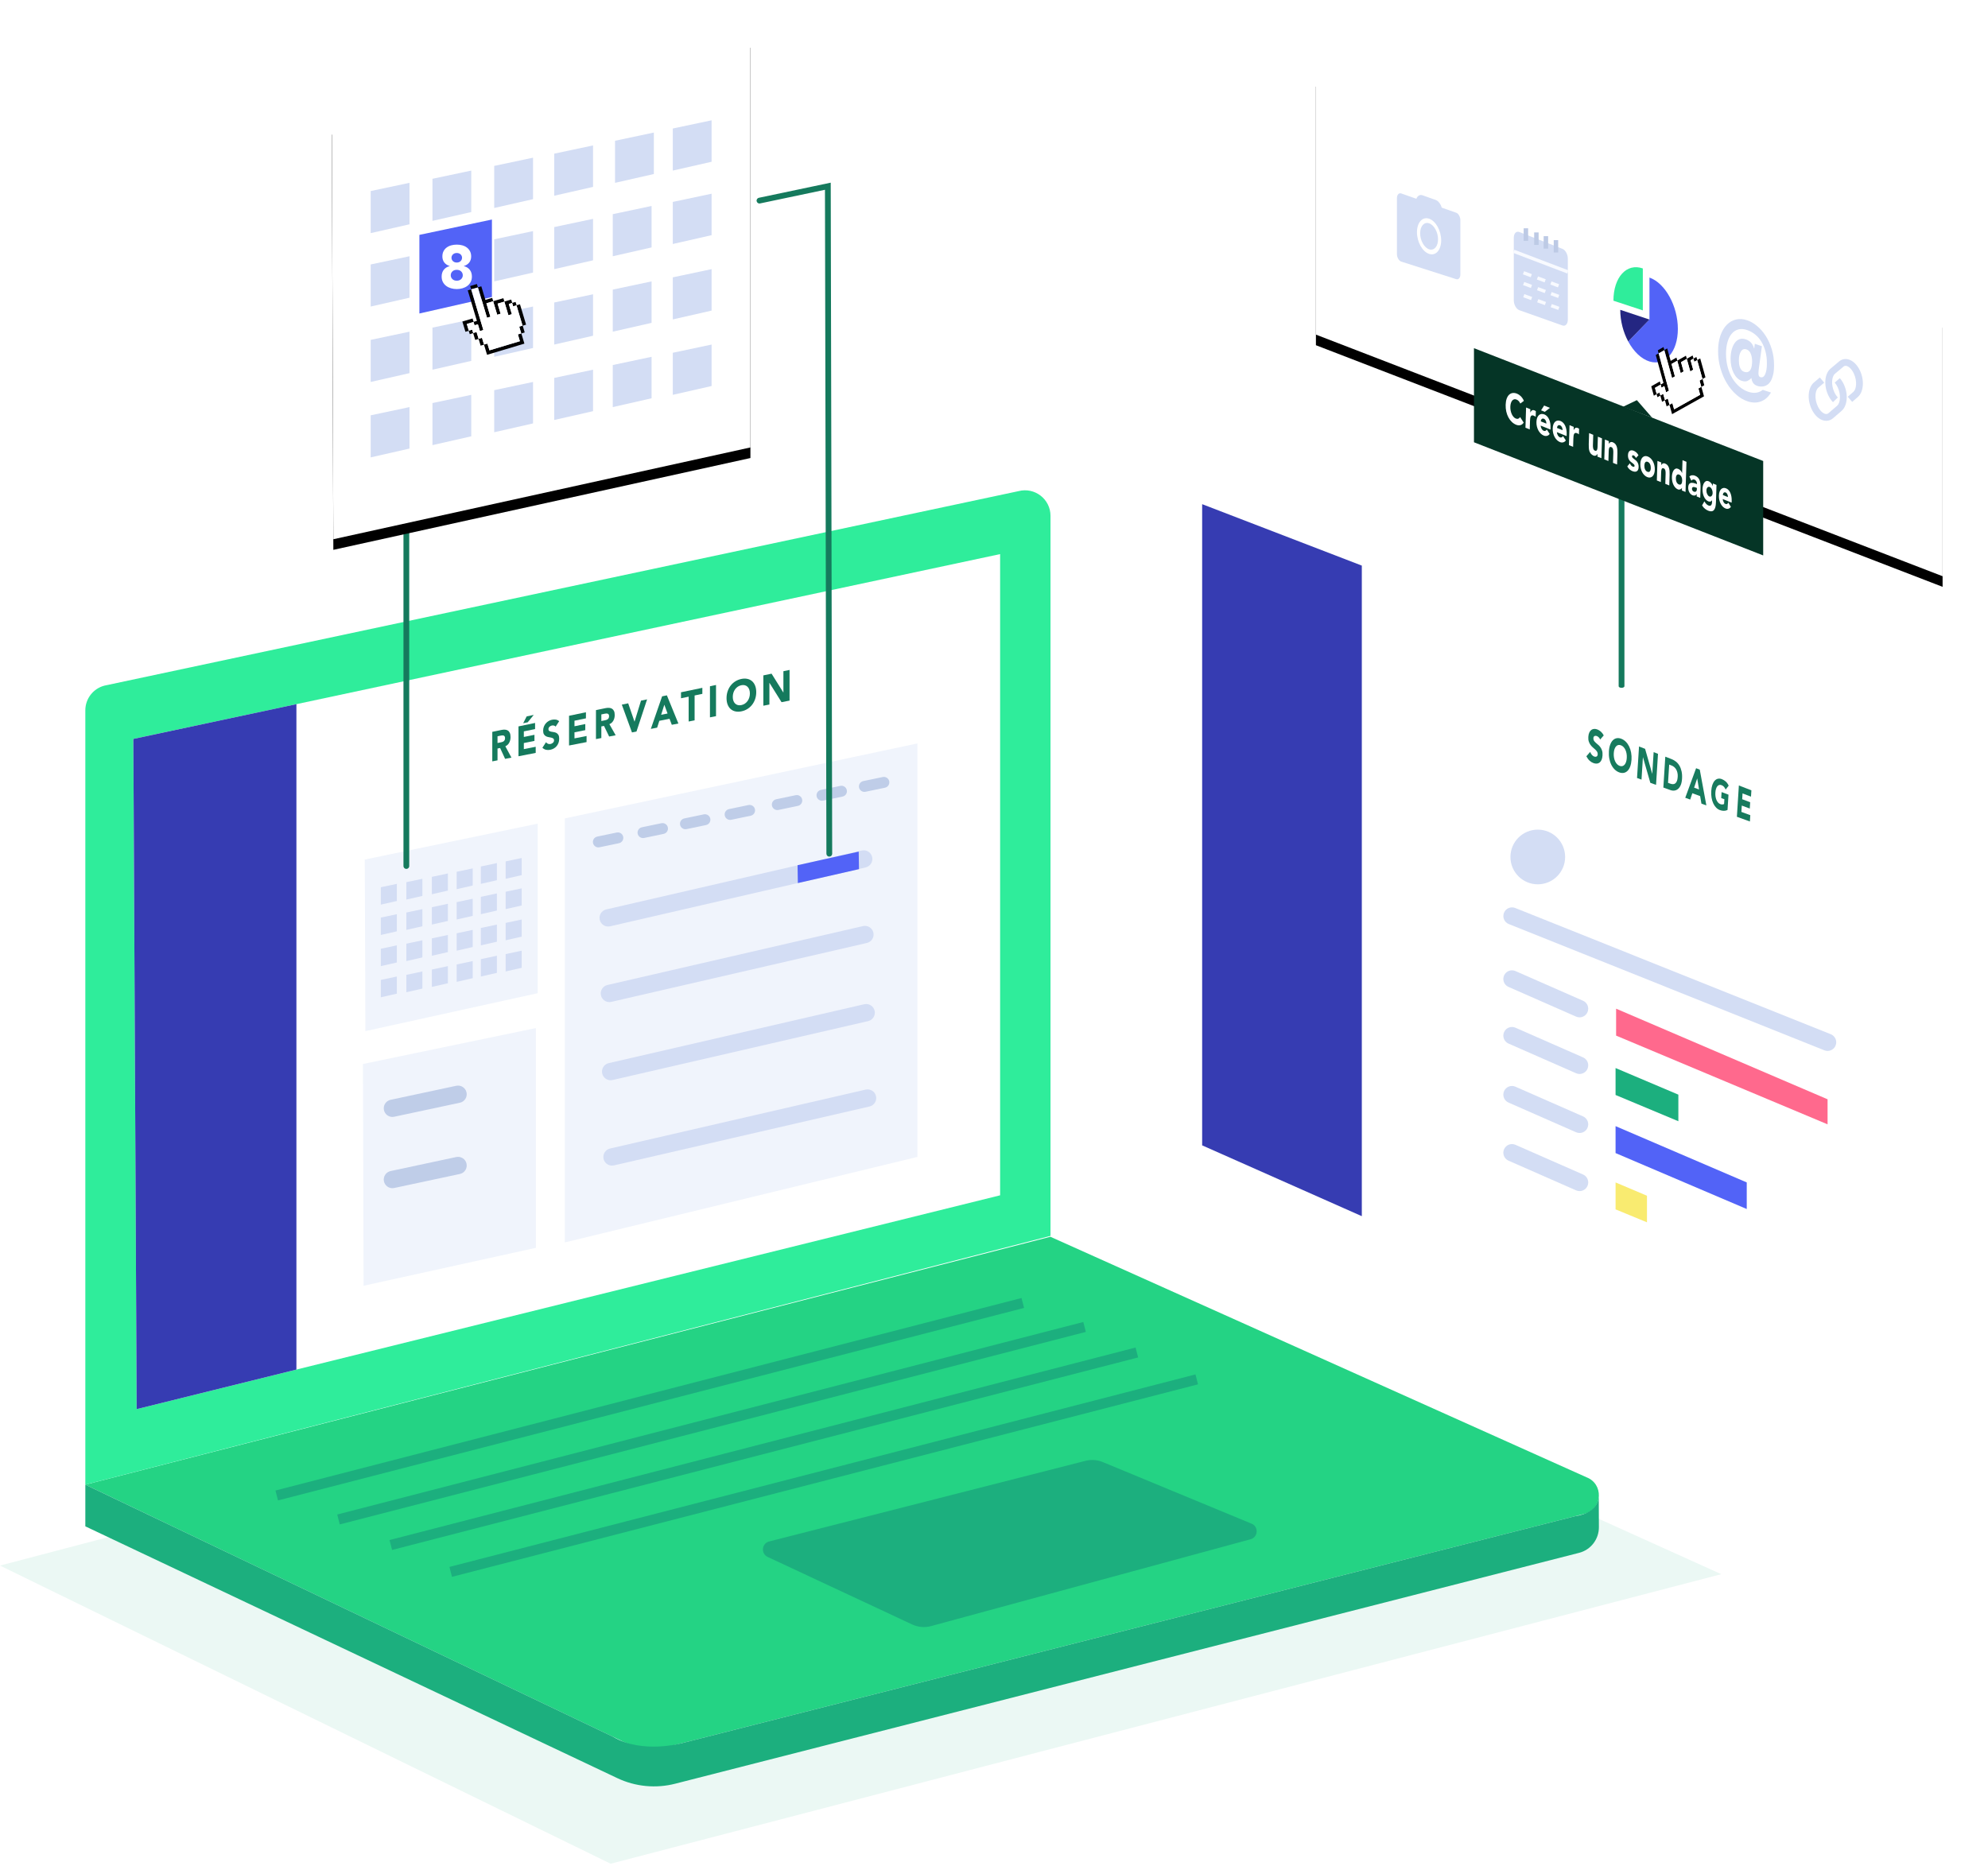 <?xml version="1.0" encoding="UTF-8"?>
<svg width="375px" height="352px" viewBox="0 0 375 352" version="1.1" xmlns="http://www.w3.org/2000/svg" xmlns:xlink="http://www.w3.org/1999/xlink">
    <!-- Generator: Sketch 50 (54983) - http://www.bohemiancoding.com/sketch -->
    <title>Illu-1 Copy 6</title>
    <desc>Created with Sketch.</desc>
    <defs>
        <polygon id="path-1" points="62.6 16.787 141.552 0.379 141.552 77.795 62.88 95.115"></polygon>
        <filter x="-18.4%" y="-13.2%" width="136.7%" height="130.6%" filterUnits="objectBoundingBox" id="filter-2">
            <feOffset dx="0" dy="2" in="SourceAlpha" result="shadowOffsetOuter1"></feOffset>
            <feGaussianBlur stdDeviation="4.5" in="shadowOffsetOuter1" result="shadowBlurOuter1"></feGaussianBlur>
            <feColorMatrix values="0 0 0 0 0   0 0 0 0 0   0 0 0 0 0  0 0 0 0.062 0" type="matrix" in="shadowBlurOuter1"></feColorMatrix>
        </filter>
        <polygon id="path-3" points="248.225 56.51 366.436 102.094 366.436 53.214 248.225 7.721"></polygon>
        <filter x="-12.3%" y="-13.2%" width="124.5%" height="130.7%" filterUnits="objectBoundingBox" id="filter-4">
            <feOffset dx="0" dy="2" in="SourceAlpha" result="shadowOffsetOuter1"></feOffset>
            <feGaussianBlur stdDeviation="4.5" in="shadowOffsetOuter1" result="shadowBlurOuter1"></feGaussianBlur>
            <feColorMatrix values="0 0 0 0 0   0 0 0 0 0   0 0 0 0 0  0 0 0 0.072 0" type="matrix" in="shadowBlurOuter1"></feColorMatrix>
        </filter>
        <polygon id="path-5" points="0 345 366.437 345 366.437 0.379 0 0.379"></polygon>
    </defs>
    <g id="Illu-1-Copy-6" stroke="none" stroke-width="1" fill="none" fill-rule="evenodd">
        <g id="Page-1" transform="translate(0, 6)">
            <polygon id="Fill-1" fill="#EBF8F4" points="0 289.37 115.189 345.621 324.691 290.993 202.971 236"></polygon>
            <g id="Group-280" transform="translate(0, 0.621)">
                <path d="M16.096,273.486 L117.726,322.046 C120.789,323.36 124.22,323.545 127.405,322.566 L299.035,278.948 C302.326,277.937 302.49,273.34 299.28,272.096 L198.136,226.714 L16.096,273.486 Z" id="Fill-2" fill="#24D384"></path>
                <path d="M198.158,226.549 L198.158,90.701 C198.158,87.547 195.179,85.246 192.128,86.04 L19.699,122.734 C17.576,123.285 16.096,125.201 16.096,127.394 L16.096,273.486 L198.158,226.549 Z" id="Fill-4" fill="#2FED9B"></path>
                <polygon id="Fill-6" fill="#FFFFFF" points="188.654 218.892 25.78 259.233 25.155 132.79 188.654 97.919"></polygon>
                <polygon id="Fill-8" fill="#1CAF7E" points="52.442 276.458 51.959 274.588 192.689 238.269 193.171 240.14"></polygon>
                <polygon id="Fill-10" fill="#1CAF7E" points="64.094 280.983 63.612 279.113 204.343 242.795 204.825 244.665"></polygon>
                <polygon id="Fill-12" fill="#1CAF7E" points="73.959 285.801 73.476 283.93 214.206 247.612 214.689 249.482"></polygon>
                <polygon id="Fill-14" fill="#1CAF7E" points="85.258 290.874 84.776 289.003 225.505 252.685 225.988 254.555"></polygon>
                <path d="M145.036,284.214 L204.583,269.034 C205.764,268.692 207.027,268.776 208.15,269.276 L236.122,280.858 C237.462,281.454 237.311,283.401 235.896,283.786 L175.631,300.166 C174.444,300.488 173.182,300.38 172.068,299.86 L144.811,287.123 C143.508,286.514 143.654,284.615 145.036,284.214" id="Fill-16" fill="#1CAF7E"></path>
                <path d="M16.096,273.486 L16.096,281.347 L116.451,328.855 C119.867,330.472 123.742,330.84 127.401,329.894 L297.862,286.348 C300.07,285.784 301.612,283.79 301.602,281.51 L301.576,275.472 C301.576,275.472 301.893,278.735 297.138,279.429 L128.721,322.232 C128.721,322.232 121.185,324.366 115.611,321.035 L16.096,273.486 Z" id="Fill-18" fill="#1CAF7E"></path>
                <polygon id="Fill-20" fill="#363CB2" points="25.155 132.791 55.913 126.231 55.913 251.77 25.78 259.233"></polygon>
                <polygon id="Fill-22" fill="#F0F4FC" points="68.81 155.55 101.432 148.771 101.432 180.758 68.925 187.914"></polygon>
                <polygon id="Fill-24" fill="#F0F4FC" points="68.465 194.12 101.088 187.341 101.088 228.799 68.581 235.954"></polygon>
                <polygon id="Fill-26" fill="#F0F4FC" points="106.544 147.785 106.544 227.779 173.054 211.647 173.054 133.64"></polygon>
                <path d="M116.756,152.464 L113.08,153.231 C112.524,153.346 111.979,152.989 111.862,152.434 C111.746,151.876 112.103,151.331 112.659,151.214 L116.335,150.447 C116.892,150.332 117.438,150.69 117.554,151.245 C117.67,151.802 117.313,152.347 116.756,152.464" id="Fill-28" fill="#BFCDE8"></path>
                <path d="M125.18,150.706 L121.505,151.473 C120.949,151.589 120.403,151.231 120.286,150.675 C120.17,150.118 120.528,149.573 121.084,149.457 L124.76,148.69 C125.317,148.574 125.862,148.931 125.978,149.487 C126.094,150.044 125.737,150.59 125.18,150.706" id="Fill-30" fill="#BFCDE8"></path>
                <path d="M133.182,149.036 L129.506,149.803 C128.95,149.919 128.405,149.562 128.288,149.006 C128.172,148.449 128.529,147.903 129.085,147.787 L132.761,147.02 C133.318,146.904 133.864,147.261 133.98,147.817 C134.096,148.374 133.739,148.92 133.182,149.036" id="Fill-32" fill="#BFCDE8"></path>
                <path d="M141.607,147.278 L137.931,148.045 C137.375,148.161 136.83,147.803 136.713,147.247 C136.597,146.69 136.955,146.145 137.511,146.029 L141.187,145.261 C141.744,145.146 142.289,145.503 142.405,146.059 C142.521,146.616 142.164,147.162 141.607,147.278" id="Fill-34" fill="#BFCDE8"></path>
                <path d="M150.512,145.42 L146.837,146.187 C146.28,146.303 145.734,145.946 145.618,145.39 C145.501,144.833 145.859,144.287 146.416,144.171 L150.091,143.404 C150.649,143.288 151.194,143.645 151.31,144.201 C151.425,144.758 151.069,145.304 150.512,145.42" id="Fill-36" fill="#BFCDE8"></path>
                <path d="M158.937,143.662 L155.261,144.429 C154.705,144.545 154.159,144.187 154.042,143.631 C153.927,143.074 154.284,142.529 154.84,142.413 L158.516,141.645 C159.073,141.53 159.619,141.887 159.734,142.443 C159.85,143 159.494,143.546 158.937,143.662" id="Fill-38" fill="#BFCDE8"></path>
                <path d="M166.938,141.992 L163.262,142.759 C162.706,142.875 162.161,142.517 162.044,141.962 C161.928,141.405 162.286,140.859 162.842,140.743 L166.518,139.976 C167.075,139.86 167.62,140.217 167.736,140.773 C167.852,141.33 167.495,141.876 166.938,141.992" id="Fill-40" fill="#BFCDE8"></path>
                <polygon id="Fill-42" fill="#D3DDF4" points="71.836 160.771 74.861 160.131 74.861 163.364 71.836 164.051"></polygon>
                <polygon id="Fill-44" fill="#D3DDF4" points="76.65 159.816 79.674 159.176 79.674 162.409 76.65 163.096"></polygon>
                <polygon id="Fill-46" fill="#D3DDF4" points="81.464 158.811 84.489 158.171 84.489 161.404 81.464 162.091"></polygon>
                <polygon id="Fill-48" fill="#D3DDF4" points="86.141 157.856 89.166 157.216 89.166 160.449 86.141 161.136"></polygon>
                <polygon id="Fill-50" fill="#D3DDF4" points="90.704 156.852 93.729 156.211 93.729 159.444 90.704 160.131"></polygon>
                <polygon id="Fill-52" fill="#D3DDF4" points="95.382 155.896 98.407 155.256 98.407 158.489 95.382 159.176"></polygon>
                <polygon id="Fill-54" fill="#D3DDF4" points="71.836 166.495 74.861 165.854 74.861 169.087 71.836 169.774"></polygon>
                <polygon id="Fill-56" fill="#D3DDF4" points="76.65 165.539 79.674 164.899 79.674 168.132 76.65 168.819"></polygon>
                <polygon id="Fill-58" fill="#D3DDF4" points="81.464 164.535 84.489 163.894 84.489 167.127 81.464 167.814"></polygon>
                <polygon id="Fill-60" fill="#D3DDF4" points="86.141 163.579 89.166 162.939 89.166 166.172 86.141 166.859"></polygon>
                <polygon id="Fill-62" fill="#D3DDF4" points="90.704 162.575 93.729 161.934 93.729 165.167 90.704 165.854"></polygon>
                <polygon id="Fill-64" fill="#D3DDF4" points="95.382 161.619 98.407 160.979 98.407 164.212 95.382 164.899"></polygon>
                <polygon id="Fill-66" fill="#D3DDF4" points="71.836 172.374 74.861 171.734 74.861 174.967 71.836 175.654"></polygon>
                <polygon id="Fill-68" fill="#D3DDF4" points="76.65 171.419 79.674 170.779 79.674 174.012 76.65 174.699"></polygon>
                <polygon id="Fill-70" fill="#D3DDF4" points="81.464 170.414 84.489 169.774 84.489 173.007 81.464 173.694"></polygon>
                <polygon id="Fill-72" fill="#D3DDF4" points="86.141 169.459 89.166 168.819 89.166 172.052 86.141 172.739"></polygon>
                <polygon id="Fill-74" fill="#D3DDF4" points="90.704 168.454 93.729 167.814 93.729 171.047 90.704 171.734"></polygon>
                <polygon id="Fill-76" fill="#D3DDF4" points="95.382 167.499 98.407 166.859 98.407 170.092 95.382 170.779"></polygon>
                <polygon id="Fill-78" fill="#D3DDF4" points="71.836 178.254 74.861 177.614 74.861 180.847 71.836 181.534"></polygon>
                <polygon id="Fill-80" fill="#D3DDF4" points="76.65 177.298 79.674 176.659 79.674 179.892 76.65 180.578"></polygon>
                <polygon id="Fill-82" fill="#D3DDF4" points="81.464 176.294 84.489 175.654 84.489 178.887 81.464 179.574"></polygon>
                <polygon id="Fill-84" fill="#D3DDF4" points="86.141 175.339 89.166 174.698 89.166 177.931 86.141 178.619"></polygon>
                <polygon id="Fill-86" fill="#D3DDF4" points="90.704 174.334 93.729 173.694 93.729 176.927 90.704 177.614"></polygon>
                <polygon id="Fill-88" fill="#D3DDF4" points="95.382 173.379 98.407 172.739 98.407 175.972 95.382 176.659"></polygon>
                <path d="M74.022,204.106 C73.267,204.106 72.589,203.581 72.426,202.813 C72.238,201.93 72.799,201.062 73.682,200.874 L86.063,198.228 C86.945,198.041 87.815,198.603 88.002,199.485 C88.191,200.368 87.629,201.236 86.746,201.424 L74.365,204.07 C74.251,204.094 74.135,204.106 74.022,204.106" id="Fill-90" fill="#BFCDE8"></path>
                <path d="M114.722,168.182 C113.978,168.182 113.305,167.671 113.131,166.915 C112.929,166.036 113.477,165.159 114.357,164.955 L162.555,153.844 C163.435,153.637 164.313,154.19 164.515,155.07 C164.717,155.95 164.169,156.826 163.289,157.03 L115.09,168.141 C114.967,168.169 114.844,168.182 114.722,168.182" id="Fill-92" fill="#D3DDF4"></path>
                <path d="M114.952,182.439 C114.207,182.439 113.535,181.928 113.36,181.171 C113.158,180.293 113.706,179.416 114.586,179.212 L162.784,168.099 C163.663,167.895 164.542,168.447 164.744,169.325 C164.946,170.205 164.398,171.082 163.518,171.285 L115.319,182.397 C115.196,182.426 115.073,182.439 114.952,182.439" id="Fill-94" fill="#D3DDF4"></path>
                <path d="M115.187,197.182 C114.443,197.182 113.77,196.671 113.596,195.915 C113.394,195.036 113.942,194.159 114.822,193.955 L163.021,182.844 C163.907,182.639 164.778,183.191 164.981,184.07 C165.183,184.95 164.635,185.826 163.755,186.029 L115.555,197.141 C115.432,197.169 115.309,197.182 115.187,197.182" id="Fill-96" fill="#D3DDF4"></path>
                <path d="M115.446,213.289 C114.702,213.289 114.029,212.778 113.854,212.022 C113.652,211.143 114.2,210.266 115.08,210.062 L163.28,198.951 C164.165,198.751 165.038,199.297 165.24,200.177 C165.442,201.057 164.894,201.933 164.014,202.136 L115.814,213.248 C115.691,213.276 115.567,213.289 115.446,213.289" id="Fill-98" fill="#D3DDF4"></path>
                <path d="M74.022,217.548 C73.267,217.548 72.589,217.024 72.426,216.256 C72.238,215.373 72.799,214.505 73.682,214.316 L86.063,211.671 C86.945,211.484 87.815,212.044 88.002,212.928 C88.191,213.81 87.629,214.679 86.746,214.867 L74.365,217.512 C74.251,217.536 74.135,217.548 74.022,217.548" id="Fill-100" fill="#BFCDE8"></path>
                <path d="M76.65,157.314 C76.349,157.314 76.106,157.071 76.106,156.77 L76.106,88.64 C76.106,88.339 76.349,88.095 76.65,88.095 C76.952,88.095 77.195,88.339 77.195,88.64 L77.195,156.77 C77.195,157.071 76.952,157.314 76.65,157.314" id="Fill-102" fill="#157A5D"></path>
                <path d="M305.875,123.147 C305.574,123.147 305.331,123.013 305.331,122.847 L305.331,85.311 C305.331,85.146 305.574,85.011 305.875,85.011 C306.177,85.011 306.42,85.146 306.42,85.311 L306.42,122.847 C306.42,123.013 306.177,123.147 305.875,123.147" id="Fill-104" fill="#157A5D"></path>
                <path d="M93.848,133.558 L94.432,133.44 C94.521,133.422 94.615,133.399 94.715,133.371 C94.815,133.342 94.905,133.3 94.986,133.245 C95.066,133.189 95.133,133.114 95.187,133.018 C95.24,132.922 95.266,132.798 95.266,132.646 C95.266,132.503 95.243,132.395 95.197,132.32 C95.15,132.246 95.089,132.193 95.018,132.162 C94.946,132.133 94.863,132.12 94.769,132.123 C94.676,132.126 94.584,132.138 94.495,132.156 L93.848,132.289 L93.848,133.558 Z M92.861,131.454 L94.597,131.092 C94.827,131.045 95.044,131.028 95.25,131.039 C95.456,131.052 95.638,131.107 95.793,131.204 C95.95,131.301 96.074,131.45 96.165,131.65 C96.257,131.85 96.303,132.115 96.303,132.442 C96.303,132.838 96.22,133.192 96.053,133.503 C95.887,133.814 95.643,134.038 95.324,134.176 L96.476,136.317 L95.28,136.55 L94.336,134.501 L93.848,134.599 L93.848,136.829 L92.861,137.022 L92.861,131.454 Z" id="Fill-106" fill="#157A5D"></path>
                <path d="M99.346,128.539 L100.677,128.258 L99.547,129.647 L98.69,129.826 L99.346,128.539 Z M97.803,130.426 L100.933,129.774 L100.933,130.928 L98.813,131.364 L98.813,132.417 L100.815,132.01 L100.815,133.163 L98.813,133.564 L98.813,134.713 L101.05,134.27 L101.05,135.425 L97.803,136.059 L97.803,130.426 Z" id="Fill-108" fill="#157A5D"></path>
                <path d="M104.808,130.468 C104.73,130.363 104.622,130.296 104.488,130.266 C104.353,130.236 104.226,130.234 104.106,130.258 C104.036,130.273 103.963,130.297 103.888,130.332 C103.814,130.368 103.744,130.413 103.678,130.47 C103.612,130.527 103.558,130.594 103.517,130.672 C103.475,130.751 103.454,130.84 103.454,130.941 C103.454,131.101 103.504,131.214 103.604,131.279 C103.703,131.344 103.828,131.392 103.978,131.421 C104.129,131.45 104.291,131.478 104.466,131.503 C104.64,131.528 104.803,131.58 104.954,131.66 C105.107,131.74 105.233,131.864 105.332,132.03 C105.432,132.197 105.482,132.436 105.482,132.748 C105.482,133.045 105.436,133.314 105.344,133.553 C105.253,133.793 105.129,134.001 104.973,134.178 C104.818,134.355 104.637,134.497 104.432,134.608 C104.227,134.718 104.01,134.795 103.784,134.84 C103.498,134.895 103.234,134.894 102.992,134.836 C102.748,134.779 102.523,134.653 102.314,134.458 L102.997,133.407 C103.096,133.549 103.221,133.648 103.371,133.706 C103.522,133.764 103.678,133.777 103.839,133.745 C103.917,133.73 103.996,133.702 104.078,133.664 C104.159,133.625 104.231,133.577 104.295,133.519 C104.36,133.461 104.412,133.394 104.451,133.316 C104.49,133.237 104.51,133.151 104.51,133.055 C104.51,132.894 104.458,132.778 104.357,132.704 C104.256,132.632 104.128,132.578 103.976,132.543 C103.823,132.509 103.658,132.477 103.48,132.447 C103.302,132.418 103.137,132.364 102.985,132.283 C102.833,132.204 102.706,132.084 102.606,131.925 C102.505,131.765 102.454,131.538 102.454,131.242 C102.454,130.957 102.501,130.698 102.593,130.464 C102.686,130.23 102.809,130.024 102.963,129.847 C103.118,129.67 103.296,129.524 103.498,129.408 C103.701,129.294 103.91,129.214 104.124,129.169 C104.372,129.117 104.614,129.111 104.846,129.147 C105.079,129.184 105.288,129.284 105.476,129.447 L104.808,130.468 Z" id="Fill-110" fill="#157A5D"></path>
                <polygon id="Fill-112" fill="#157A5D" points="107.339 128.422 110.525 127.758 110.525 128.907 108.366 129.351 108.366 130.399 110.404 129.984 110.404 131.133 108.366 131.542 108.366 132.685 110.645 132.234 110.645 133.385 107.339 134.029"></polygon>
                <path d="M113.432,129.411 L114.033,129.289 C114.123,129.27 114.221,129.247 114.324,129.219 C114.426,129.189 114.519,129.147 114.602,129.092 C114.685,129.036 114.753,128.962 114.808,128.868 C114.863,128.773 114.89,128.651 114.89,128.501 C114.89,128.361 114.866,128.256 114.818,128.182 C114.77,128.109 114.708,128.058 114.634,128.029 C114.56,128.001 114.475,127.989 114.379,127.993 C114.284,127.997 114.189,128.009 114.098,128.027 L113.432,128.165 L113.432,129.411 Z M112.418,127.353 L114.203,126.982 C114.438,126.933 114.661,126.914 114.873,126.925 C115.085,126.934 115.272,126.986 115.432,127.08 C115.592,127.175 115.719,127.319 115.814,127.515 C115.909,127.711 115.955,127.97 115.955,128.292 C115.955,128.681 115.87,129.029 115.699,129.336 C115.528,129.643 115.278,129.866 114.95,130.004 L116.133,132.096 L114.904,132.336 L113.934,130.332 L113.432,130.432 L113.432,132.623 L112.418,132.82 L112.418,127.353 Z" id="Fill-114" fill="#157A5D"></path>
                <polygon id="Fill-116" fill="#157A5D" points="117.294 126.319 118.496 126.069 119.685 129.524 119.698 129.521 120.914 125.565 122.062 125.326 120.06 131.398 119.209 131.564"></polygon>
                <path d="M125.313,126.335 L124.712,128.236 L125.922,127.993 L125.313,126.335 Z M124.893,124.755 L125.796,124.567 L127.966,129.88 L126.723,130.123 L126.294,128.99 L124.371,129.37 L123.96,130.662 L122.768,130.895 L124.893,124.755 Z" id="Fill-118" fill="#157A5D"></path>
                <polygon id="Fill-120" fill="#157A5D" points="129.903 124.819 128.459 125.116 128.459 123.986 132.486 123.147 132.486 124.288 131.025 124.588 131.025 129.284 129.903 129.503"></polygon>
                <polygon id="Fill-122" fill="#157A5D" points="133.92 122.848 135.063 122.611 135.063 128.495 133.92 128.719"></polygon>
                <path d="M138.226,124.857 C138.226,125.13 138.263,125.373 138.338,125.584 C138.413,125.795 138.522,125.97 138.663,126.11 C138.804,126.249 138.973,126.344 139.17,126.399 C139.368,126.453 139.588,126.456 139.832,126.408 C140.078,126.359 140.298,126.268 140.497,126.136 C140.696,126.003 140.866,125.839 141.009,125.643 C141.151,125.448 141.261,125.228 141.337,124.984 C141.414,124.741 141.452,124.482 141.452,124.207 C141.452,123.937 141.414,123.695 141.337,123.479 C141.261,123.263 141.151,123.087 141.009,122.948 C140.866,122.81 140.696,122.714 140.497,122.662 C140.298,122.609 140.078,122.609 139.832,122.659 C139.588,122.71 139.368,122.801 139.17,122.934 C138.973,123.069 138.804,123.233 138.663,123.428 C138.522,123.625 138.413,123.844 138.338,124.088 C138.263,124.334 138.226,124.589 138.226,124.857 M137.049,125.094 C137.049,124.631 137.119,124.198 137.256,123.795 C137.394,123.39 137.586,123.03 137.832,122.714 C138.08,122.399 138.373,122.134 138.713,121.921 C139.054,121.709 139.427,121.56 139.832,121.475 C140.239,121.39 140.614,121.383 140.957,121.455 C141.301,121.526 141.599,121.669 141.851,121.884 C142.102,122.099 142.298,122.382 142.439,122.734 C142.58,123.086 142.651,123.496 142.651,123.964 C142.651,124.433 142.58,124.873 142.439,125.281 C142.298,125.689 142.102,126.051 141.851,126.368 C141.599,126.684 141.301,126.948 140.957,127.158 C140.614,127.367 140.239,127.511 139.832,127.59 C139.427,127.67 139.054,127.671 138.713,127.595 C138.373,127.52 138.08,127.375 137.832,127.158 C137.586,126.942 137.394,126.66 137.256,126.311 C137.119,125.962 137.049,125.557 137.049,125.094" id="Fill-124" fill="#157A5D"></path>
                <polygon id="Fill-126" fill="#157A5D" points="143.993 120.8 145.543 120.478 147.762 124.027 147.776 124.024 147.776 120.012 148.935 119.771 148.935 125.559 147.422 125.854 145.147 122.213 145.133 122.216 145.133 126.3 143.993 126.523"></polygon>
                <g id="Ombres">
                    <use fill="black" fill-opacity="1" filter="url(#filter-2)" xlink:href="#path-1"></use>
                    <use fill="#FFFFFF" fill-rule="evenodd" xlink:href="#path-1"></use>
                </g>
                <polygon id="Fill-130" fill="#D3DDF4" points="69.924 29.422 77.245 27.873 77.245 35.697 69.924 37.361"></polygon>
                <polygon id="Fill-132" fill="#D3DDF4" points="81.575 27.11 88.895 25.561 88.895 33.385 81.575 35.048"></polygon>
                <polygon id="Fill-134" fill="#D3DDF4" points="93.225 24.679 100.546 23.13 100.546 30.953 93.225 32.617"></polygon>
                <polygon id="Fill-136" fill="#D3DDF4" points="104.547 22.367 111.867 20.818 111.867 28.641 104.547 30.304"></polygon>
                <polygon id="Fill-138" fill="#D3DDF4" points="116.017 19.936 123.337 18.387 123.337 26.21 116.017 27.874"></polygon>
                <polygon id="Fill-140" fill="#D3DDF4" points="126.909 17.624 134.229 16.075 134.229 23.898 126.909 25.562"></polygon>
                <polygon id="Fill-142" fill="#D3DDF4" points="69.924 43.273 77.245 41.724 77.245 49.547 69.924 51.211"></polygon>
                <polygon id="Fill-144" fill="#5263F7" points="79.111 37.691 92.793 34.796 92.793 49.416 79.111 52.525"></polygon>
                <polygon id="Fill-146" fill="#D3DDF4" points="93.225 38.529 100.546 36.98 100.546 44.803 93.225 46.467"></polygon>
                <polygon id="Fill-148" fill="#D3DDF4" points="104.547 36.217 111.867 34.668 111.867 42.491 104.547 44.155"></polygon>
                <polygon id="Fill-150" fill="#D3DDF4" points="115.588 33.786 122.909 32.237 122.909 40.06 115.588 41.724"></polygon>
                <polygon id="Fill-152" fill="#D3DDF4" points="126.909 31.474 134.229 29.925 134.229 37.748 126.909 39.412"></polygon>
                <polygon id="Fill-154" fill="#D3DDF4" points="69.924 57.503 77.245 55.954 77.245 63.777 69.924 65.441"></polygon>
                <polygon id="Fill-156" fill="#D3DDF4" points="81.575 55.191 88.895 53.642 88.895 61.465 81.575 63.129"></polygon>
                <polygon id="Fill-158" fill="#D3DDF4" points="93.225 52.759 100.546 51.21 100.546 59.033 93.225 60.697"></polygon>
                <polygon id="Fill-160" fill="#D3DDF4" points="104.547 50.447 111.867 48.898 111.867 56.721 104.547 58.385"></polygon>
                <polygon id="Fill-162" fill="#D3DDF4" points="115.588 48.016 122.909 46.467 122.909 54.29 115.588 55.954"></polygon>
                <polygon id="Fill-164" fill="#D3DDF4" points="126.909 45.704 134.229 44.155 134.229 51.978 126.909 53.642"></polygon>
                <polygon id="Fill-166" fill="#D3DDF4" points="69.924 71.733 77.245 70.184 77.245 78.007 69.924 79.671"></polygon>
                <polygon id="Fill-168" fill="#D3DDF4" points="81.575 69.421 88.895 67.872 88.895 75.695 81.575 77.359"></polygon>
                <polygon id="Fill-170" fill="#D3DDF4" points="93.225 66.99 100.546 65.441 100.546 73.264 93.225 74.928"></polygon>
                <polygon id="Fill-172" fill="#D3DDF4" points="104.547 64.677 111.867 63.128 111.867 70.951 104.547 72.615"></polygon>
                <polygon id="Fill-174" fill="#D3DDF4" points="115.588 62.246 122.909 60.697 122.909 68.52 115.588 70.184"></polygon>
                <polygon id="Fill-176" fill="#D3DDF4" points="126.909 59.934 134.229 58.385 134.229 66.208 126.909 67.872"></polygon>
                <path d="M88.875,47.975 C88.813,47.771 88.753,47.567 88.688,47.346 C89.113,47.218 89.53,47.093 89.959,46.964 C90.026,47.177 90.088,47.374 90.153,47.582 C90.365,47.521 90.569,47.462 90.791,47.397 C91.049,48.253 91.304,49.101 91.563,49.963 C91.995,49.835 92.414,49.711 92.845,49.583 C92.908,49.791 92.97,49.989 93.037,50.208 C93.672,50.019 94.3,49.833 94.947,49.641 C95.012,49.847 95.075,50.048 95.146,50.274 C95.571,50.148 95.993,50.023 96.424,49.895 C96.491,50.112 96.554,50.314 96.621,50.529 C96.832,50.468 97.031,50.41 97.251,50.347 C97.316,50.553 97.381,50.759 97.448,50.974 C97.66,50.912 97.864,50.853 98.086,50.788 C98.471,52.072 98.851,53.342 99.236,54.628 C99.029,54.693 98.826,54.756 98.6,54.826 C98.724,55.249 98.847,55.666 98.975,56.099 C98.764,56.164 98.562,56.227 98.346,56.295 C98.536,56.933 98.724,57.561 98.917,58.21 C96.57,58.913 94.231,59.615 91.876,60.32 C91.684,59.681 91.495,59.053 91.301,58.408 C91.086,58.468 90.883,58.526 90.663,58.588 C90.536,58.17 90.411,57.758 90.28,57.326 C90.069,57.386 89.866,57.444 89.642,57.509 C89.515,57.089 89.388,56.673 89.255,56.233 C89.04,56.295 88.832,56.354 88.61,56.418 C88.545,56.21 88.482,56.008 88.416,55.794 C88.211,55.853 88.014,55.91 87.795,55.972 C87.601,55.329 87.411,54.696 87.215,54.045 C87.857,53.851 88.491,53.661 89.141,53.466 C89.207,53.68 89.27,53.882 89.338,54.104 C89.539,54.045 89.735,53.987 89.957,53.922 C89.382,51.999 88.809,50.086 88.232,48.162 C88.462,48.094 88.671,48.032 88.88,47.97 C89.646,50.526 90.413,53.082 91.183,55.651 C90.957,55.719 90.755,55.78 90.535,55.846 C90.405,55.415 90.279,54.997 90.15,54.57 C89.936,54.632 89.732,54.691 89.517,54.754 C89.45,54.542 89.387,54.341 89.319,54.126 C88.892,54.254 88.479,54.378 88.057,54.506 C88.186,54.935 88.31,55.347 88.436,55.767 C88.656,55.704 88.858,55.644 89.069,55.583 C89.137,55.8 89.2,56.002 89.265,56.209 C89.484,56.145 89.687,56.086 89.901,56.024 C90.031,56.455 90.158,56.873 90.286,57.299 C90.505,57.236 90.709,57.178 90.922,57.117 C91.053,57.547 91.179,57.964 91.308,58.387 C91.53,58.322 91.733,58.264 91.946,58.202 C92.076,58.631 92.203,59.047 92.333,59.475 C94.259,58.898 96.162,58.328 98.075,57.755 C97.945,57.317 97.822,56.904 97.695,56.477 C97.912,56.41 98.117,56.345 98.325,56.28 C98.196,55.846 98.073,55.433 97.948,55.011 C98.164,54.943 98.365,54.88 98.576,54.814 C98.192,53.533 97.813,52.268 97.432,50.996 C97.209,51.06 97.007,51.118 96.799,51.178 C96.729,50.956 96.666,50.754 96.602,50.547 C96.387,50.611 96.189,50.671 95.98,50.734 C96.173,51.383 96.362,52.016 96.554,52.659 C96.329,52.726 96.126,52.787 95.905,52.853 C95.648,51.997 95.394,51.15 95.135,50.289 C94.704,50.419 94.292,50.543 93.869,50.67 C94.062,51.314 94.248,51.937 94.437,52.572 C94.213,52.638 94.006,52.699 93.79,52.763 C93.533,51.91 93.283,51.076 93.027,50.224 C92.598,50.352 92.181,50.477 91.755,50.605 C92.011,51.461 92.261,52.298 92.515,53.148 C92.292,53.213 92.086,53.274 91.871,53.337 C91.295,51.413 90.726,49.514 90.155,47.609 C90.08,47.63 90.022,47.647 89.965,47.664 C89.602,47.768 89.238,47.871 88.875,47.975" id="Fill-178" fill="#000000"></path>
                <path d="M88.873,47.963 C89.64,50.519 90.405,53.075 91.176,55.644 C90.95,55.712 90.747,55.773 90.527,55.839 C90.398,55.408 90.272,54.99 90.144,54.563 C89.929,54.625 89.726,54.684 89.509,54.747 C89.442,54.535 89.38,54.334 89.312,54.119 C88.885,54.248 88.472,54.372 88.05,54.499 C88.179,54.928 88.302,55.34 88.429,55.76 C88.648,55.696 88.852,55.638 89.062,55.576 C89.13,55.794 89.192,55.995 89.257,56.202 C89.477,56.138 89.681,56.079 89.894,56.017 C90.024,56.449 90.15,56.866 90.279,57.292 C90.498,57.229 90.701,57.171 90.915,57.109 C91.046,57.54 91.172,57.957 91.301,58.38 C91.523,58.316 91.727,58.256 91.939,58.194 C92.069,58.624 92.195,59.04 92.325,59.468 C94.251,58.892 96.154,58.321 98.068,57.748 C97.937,57.31 97.814,56.897 97.687,56.47 C97.905,56.402 98.11,56.338 98.318,56.273 C98.189,55.839 98.066,55.426 97.941,55.004 C98.157,54.936 98.358,54.873 98.569,54.807 C98.185,53.525 97.806,52.262 97.425,50.989 C97.202,51.053 96.999,51.111 96.791,51.171 C96.723,50.949 96.659,50.747 96.595,50.54 C96.38,50.605 96.183,50.664 95.973,50.728 C96.166,51.376 96.354,52.009 96.546,52.651 C96.322,52.719 96.119,52.78 95.898,52.846 C95.641,51.99 95.387,51.143 95.128,50.283 C94.696,50.412 94.284,50.536 93.862,50.663 C94.055,51.307 94.24,51.93 94.43,52.565 C94.206,52.631 93.998,52.692 93.782,52.756 C93.526,51.903 93.276,51.069 93.02,50.217 C92.591,50.346 92.174,50.47 91.747,50.598 C92.003,51.454 92.254,52.291 92.508,53.141 C92.285,53.206 92.078,53.267 91.864,53.33 C91.287,51.406 90.719,49.506 90.147,47.602 C90.073,47.624 90.016,47.641 89.958,47.657 C89.595,47.761 89.23,47.864 88.867,47.968" id="Fill-180" fill="#FFFFFF"></path>
                <path d="M85.164,42.005 C85.164,42.257 85.257,42.472 85.44,42.647 C85.623,42.824 85.863,42.911 86.161,42.911 C86.46,42.911 86.7,42.824 86.883,42.647 C87.066,42.472 87.157,42.257 87.157,42.005 C87.157,41.76 87.066,41.551 86.883,41.375 C86.7,41.2 86.46,41.112 86.161,41.112 C85.863,41.112 85.623,41.2 85.44,41.375 C85.257,41.551 85.164,41.76 85.164,42.005 M85.026,45.317 C85.026,45.599 85.13,45.839 85.337,46.039 C85.543,46.237 85.817,46.337 86.161,46.337 C86.506,46.337 86.78,46.237 86.986,46.039 C87.193,45.839 87.295,45.599 87.295,45.317 C87.295,45.026 87.193,44.782 86.986,44.583 C86.78,44.384 86.506,44.285 86.161,44.285 C85.817,44.285 85.543,44.384 85.337,44.583 C85.13,44.782 85.026,45.026 85.026,45.317 M83.446,41.764 C83.446,41.39 83.518,41.065 83.658,40.786 C83.8,40.506 83.995,40.273 84.243,40.087 C84.489,39.9 84.778,39.76 85.108,39.669 C85.435,39.577 85.788,39.532 86.161,39.532 C86.535,39.532 86.888,39.577 87.215,39.669 C87.543,39.76 87.829,39.9 88.074,40.087 C88.318,40.273 88.514,40.506 88.658,40.786 C88.804,41.065 88.877,41.39 88.877,41.764 C88.877,42.208 88.756,42.585 88.516,42.9 C88.274,43.213 87.936,43.434 87.502,43.564 L87.502,43.587 C87.99,43.716 88.364,43.951 88.625,44.291 C88.885,44.631 89.015,45.052 89.015,45.557 C89.015,45.947 88.935,46.291 88.78,46.589 C88.623,46.885 88.412,47.132 88.149,47.327 C87.885,47.522 87.583,47.669 87.239,47.768 C86.895,47.867 86.535,47.917 86.161,47.917 C85.788,47.917 85.428,47.867 85.084,47.768 C84.74,47.669 84.438,47.522 84.174,47.327 C83.909,47.132 83.7,46.885 83.543,46.589 C83.387,46.291 83.309,45.947 83.309,45.557 C83.309,45.052 83.438,44.631 83.698,44.291 C83.957,43.951 84.333,43.716 84.821,43.587 L84.821,43.564 C84.387,43.434 84.049,43.213 83.808,42.9 C83.567,42.585 83.446,42.208 83.446,41.764" id="Fill-182" fill="#FFFFFF"></path>
                <path d="M156.432,154.995 C156.132,154.995 155.888,154.752 155.887,154.451 L155.614,29.184 L143.372,31.76 C143.08,31.829 142.79,31.633 142.728,31.339 C142.666,31.045 142.854,30.756 143.149,30.694 L156.701,27.842 L156.703,28.512 L156.977,154.449 C156.978,154.75 156.734,154.993 156.433,154.995 L156.432,154.995 Z" id="Fill-184" fill="#157A5D"></path>
                <polygon id="Fill-186" fill="#5263F7" points="150.445 156.614 150.499 159.983 162.032 157.356 161.979 154.048"></polygon>
                <polygon id="Fill-188" fill="#363CB2" points="226.764 88.498 256.882 100.089 256.882 222.829 226.764 209.47"></polygon>
                <polygon id="Fill-190" fill="#FFFFFF" points="276.949 138.1 276.949 216.797 356.234 248.933 356.234 168.854"></polygon>
                <path d="M301.839,132.902 C301.776,132.735 301.683,132.594 301.562,132.48 C301.441,132.366 301.324,132.288 301.212,132.245 C301.147,132.219 301.078,132.205 301.007,132.201 C300.936,132.198 300.867,132.209 300.803,132.234 C300.737,132.26 300.683,132.305 300.639,132.372 C300.595,132.439 300.569,132.53 300.563,132.646 C300.551,132.832 300.588,132.992 300.675,133.126 C300.762,133.259 300.873,133.388 301.011,133.51 C301.148,133.633 301.294,133.76 301.452,133.891 C301.61,134.021 301.754,134.176 301.886,134.356 C302.018,134.536 302.123,134.75 302.201,134.997 C302.28,135.244 302.308,135.547 302.285,135.903 C302.264,136.243 302.203,136.525 302.103,136.747 C302.003,136.97 301.876,137.139 301.721,137.254 C301.567,137.369 301.391,137.432 301.195,137.444 C300.999,137.456 300.794,137.423 300.581,137.346 C300.314,137.25 300.068,137.098 299.847,136.894 C299.624,136.688 299.421,136.412 299.238,136.065 L299.957,135.238 C300.038,135.459 300.147,135.646 300.282,135.799 C300.418,135.954 300.562,136.058 300.713,136.114 C300.786,136.14 300.861,136.154 300.939,136.156 C301.016,136.158 301.086,136.144 301.149,136.114 C301.212,136.084 301.265,136.035 301.306,135.967 C301.348,135.899 301.372,135.811 301.379,135.701 C301.391,135.516 301.353,135.352 301.265,135.211 C301.178,135.069 301.065,134.933 300.926,134.804 C300.787,134.675 300.637,134.543 300.476,134.405 C300.313,134.267 300.163,134.107 300.027,133.925 C299.892,133.744 299.782,133.529 299.699,133.284 C299.616,133.038 299.586,132.743 299.608,132.399 C299.629,132.067 299.692,131.793 299.795,131.576 C299.899,131.359 300.029,131.194 300.186,131.082 C300.342,130.97 300.519,130.909 300.714,130.898 C300.909,130.888 301.108,130.923 301.309,131.001 C301.54,131.09 301.76,131.226 301.969,131.408 C302.177,131.59 302.36,131.829 302.518,132.126 L301.839,132.902 Z" id="Fill-192" fill="#177B5E"></path>
                <path d="M304.408,135.47 C304.389,135.755 304.402,136.028 304.446,136.286 C304.489,136.544 304.559,136.782 304.657,136.995 C304.755,137.209 304.877,137.392 305.021,137.545 C305.167,137.697 305.333,137.807 305.519,137.875 C305.705,137.944 305.876,137.957 306.032,137.916 C306.188,137.874 306.325,137.787 306.443,137.655 C306.56,137.521 306.656,137.348 306.727,137.134 C306.8,136.921 306.845,136.673 306.862,136.391 C306.88,136.114 306.867,135.846 306.825,135.586 C306.783,135.327 306.714,135.092 306.618,134.878 C306.521,134.664 306.402,134.481 306.259,134.327 C306.114,134.173 305.949,134.061 305.763,133.99 C305.578,133.918 305.406,133.902 305.249,133.941 C305.092,133.98 304.953,134.066 304.834,134.198 C304.714,134.331 304.618,134.506 304.544,134.723 C304.47,134.942 304.426,135.19 304.408,135.47 M303.491,135.126 C303.521,134.639 303.603,134.218 303.736,133.864 C303.869,133.509 304.04,133.231 304.25,133.027 C304.459,132.824 304.7,132.699 304.971,132.652 C305.242,132.606 305.532,132.643 305.842,132.763 C306.149,132.882 306.428,133.067 306.677,133.314 C306.926,133.561 307.135,133.858 307.305,134.203 C307.474,134.549 307.599,134.936 307.679,135.365 C307.759,135.793 307.783,136.246 307.754,136.725 C307.723,137.203 307.643,137.617 307.514,137.967 C307.387,138.318 307.22,138.596 307.015,138.801 C306.81,139.007 306.574,139.136 306.306,139.19 C306.038,139.242 305.75,139.214 305.441,139.103 C305.132,138.991 304.85,138.813 304.598,138.571 C304.345,138.326 304.131,138.032 303.956,137.684 C303.781,137.336 303.652,136.945 303.569,136.51 C303.486,136.074 303.461,135.614 303.491,135.126" id="Fill-194" fill="#177B5E"></path>
                <polygon id="Fill-196" fill="#177B5E" points="309.172 134.214 310.316 134.656 311.661 139.363 311.671 139.368 311.929 135.282 312.751 135.602 312.382 141.458 311.304 141.067 309.918 136.251 309.906 136.248 309.641 140.466 308.797 140.161"></polygon>
                <path d="M314.644,141.071 L315.061,141.224 C315.246,141.293 315.419,141.326 315.581,141.324 C315.744,141.322 315.887,141.273 316.011,141.177 C316.135,141.082 316.238,140.934 316.318,140.733 C316.399,140.533 316.449,140.27 316.469,139.945 C316.488,139.664 316.47,139.406 316.416,139.172 C316.364,138.938 316.286,138.732 316.182,138.553 C316.079,138.375 315.954,138.222 315.806,138.096 C315.659,137.971 315.501,137.876 315.334,137.811 L314.861,137.631 L314.644,141.071 Z M314.128,136.137 L315.336,136.606 C315.626,136.719 315.899,136.878 316.153,137.082 C316.406,137.285 316.622,137.54 316.799,137.844 C316.977,138.148 317.111,138.506 317.201,138.917 C317.29,139.327 317.318,139.794 317.285,140.317 C317.255,140.782 317.175,141.171 317.043,141.484 C316.912,141.798 316.746,142.041 316.544,142.215 C316.343,142.387 316.117,142.492 315.864,142.528 C315.611,142.564 315.349,142.533 315.079,142.435 L313.761,141.959 L314.128,136.137 Z" id="Fill-198" fill="#177B5E"></path>
                <path d="M320.147,140.234 L319.564,141.978 L320.492,142.324 L320.147,140.234 Z M319.938,138.314 L320.629,138.583 L321.876,145.334 L320.945,144.996 L320.702,143.576 L319.228,143.034 L318.827,144.229 L317.892,143.891 L319.938,138.314 Z" id="Fill-200" fill="#177B5E"></path>
                <path d="M325.867,146.192 C325.639,146.301 325.406,146.355 325.166,146.353 C324.925,146.351 324.681,146.306 324.435,146.217 C324.173,146.123 323.935,145.966 323.721,145.75 C323.508,145.533 323.327,145.267 323.18,144.953 C323.033,144.637 322.926,144.281 322.857,143.883 C322.789,143.486 322.768,143.062 322.797,142.614 C322.825,142.166 322.896,141.777 323.011,141.448 C323.125,141.119 323.271,140.857 323.451,140.665 C323.629,140.472 323.834,140.351 324.065,140.3 C324.296,140.251 324.542,140.276 324.804,140.379 C325.071,140.482 325.313,140.631 325.531,140.826 C325.748,141.019 325.932,141.278 326.084,141.603 L325.51,142.343 C325.421,142.132 325.316,141.96 325.196,141.822 C325.076,141.685 324.922,141.581 324.732,141.508 C324.575,141.448 324.429,141.437 324.295,141.477 C324.161,141.517 324.043,141.6 323.941,141.725 C323.839,141.85 323.757,142.013 323.693,142.215 C323.63,142.418 323.59,142.648 323.574,142.906 C323.557,143.169 323.566,143.419 323.602,143.654 C323.638,143.891 323.697,144.106 323.778,144.3 C323.861,144.495 323.963,144.66 324.086,144.796 C324.209,144.932 324.348,145.03 324.507,145.088 C324.668,145.146 324.808,145.167 324.929,145.15 C325.049,145.132 325.144,145.105 325.218,145.068 L325.274,144.168 L324.676,143.945 L324.747,142.816 L326.049,143.307 L325.867,146.192 Z" id="Fill-202" fill="#177B5E"></path>
                <polygon id="Fill-204" fill="#177B5E" points="328.006 141.571 330.368 142.488 330.293 143.676 328.701 143.067 328.632 144.165 330.137 144.733 330.063 145.923 328.557 145.361 328.482 146.558 330.162 147.175 330.087 148.364 327.633 147.475"></polygon>
                <path d="M295.233,155.06 C295.233,157.909 292.923,160.218 290.075,160.218 C287.225,160.218 284.916,157.909 284.916,155.06 C284.916,152.21 287.225,149.901 290.075,149.901 C292.923,149.901 295.233,152.21 295.233,155.06" id="Fill-206" fill="#D3DDF4"></path>
                <path d="M344.738,191.652 C344.536,191.652 344.331,191.615 344.131,191.535 L284.608,167.719 C283.771,167.384 283.364,166.433 283.699,165.595 C284.034,164.758 284.983,164.35 285.823,164.686 L345.345,188.501 C346.182,188.836 346.591,189.787 346.255,190.625 C346,191.263 345.385,191.652 344.738,191.652" id="Fill-208" fill="#D3DDF4"></path>
                <path d="M297.955,196.002 C297.736,196.002 297.513,195.958 297.299,195.863 L284.553,190.262 C283.726,189.898 283.351,188.935 283.714,188.108 C284.077,187.282 285.037,186.903 285.867,187.271 L298.614,192.872 C299.44,193.235 299.816,194.199 299.452,195.025 C299.184,195.639 298.584,196.002 297.955,196.002" id="Fill-210" fill="#D3DDF4"></path>
                <path d="M297.955,185.317 C297.736,185.317 297.513,185.273 297.299,185.178 L284.553,179.576 C283.726,179.213 283.351,178.25 283.714,177.423 C284.077,176.596 285.037,176.217 285.867,176.585 L298.614,182.187 C299.44,182.549 299.816,183.513 299.452,184.34 C299.184,184.953 298.584,185.317 297.955,185.317" id="Fill-212" fill="#D3DDF4"></path>
                <path d="M297.955,207.135 C297.736,207.135 297.513,207.092 297.299,206.997 L284.553,201.395 C283.726,201.032 283.351,200.069 283.714,199.241 C284.077,198.415 285.037,198.035 285.867,198.404 L298.614,204.005 C299.44,204.368 299.816,205.332 299.452,206.158 C299.184,206.772 298.584,207.135 297.955,207.135" id="Fill-214" fill="#D3DDF4"></path>
                <path d="M297.955,218.097 C297.736,218.097 297.513,218.053 297.299,217.958 L284.553,212.357 C283.726,211.993 283.351,211.03 283.714,210.203 C284.077,209.377 285.037,208.998 285.867,209.366 L298.614,214.967 C299.44,215.33 299.816,216.294 299.452,217.12 C299.184,217.733 298.584,218.097 297.955,218.097" id="Fill-216" fill="#D3DDF4"></path>
                <polygon id="Fill-218" fill="#FF698D" points="304.85 183.683 304.85 188.765 344.738 205.502 344.738 200.775"></polygon>
                <polygon id="Fill-220" fill="#1CAF7E" points="304.747 194.882 304.747 199.964 316.592 204.917 316.592 199.9"></polygon>
                <polygon id="Fill-222" fill="#F9EB70" points="304.747 216.464 304.747 221.546 310.67 223.988 310.67 218.972"></polygon>
                <polygon id="Fill-224" fill="#5263F7" points="304.747 205.843 304.747 210.925 329.492 221.48 329.492 216.463"></polygon>
                <g id="Ombre">
                    <use fill="black" fill-opacity="1" filter="url(#filter-4)" xlink:href="#path-3"></use>
                    <use fill="#FFFFFF" fill-rule="evenodd" xlink:href="#path-3"></use>
                </g>
                <polygon id="Fill-228" fill="#053526" points="278.037 76.82 332.595 98.17 332.595 80.353 278.037 59.066"></polygon>
                <path d="M309.889,44.025 C306.847,42.947 304.346,45.666 304.346,50.112 L309.889,51.938 L309.888,43.997" id="Fill-230" fill="#2FED9B"></path>
                <path d="M307.137,57.806 C308.146,59.676 309.57,61.087 311.139,61.575 C314.116,62.502 316.498,59.747 316.498,55.434 C316.498,51.121 314.116,46.79 311.139,45.744 L311.139,53.66 L307.137,57.806 Z" id="Fill-232" fill="#5263F7"></path>
                <path d="M307.137,57.805 C306.204,56.076 305.632,53.96 305.632,51.837 L311.139,53.66 L307.137,57.805 Z" id="Fill-234" fill="#242682"></path>
                <path d="M275.472,34.932 L275.472,45.15 C275.472,45.781 275.118,46.184 274.699,46.05 L264.329,42.736 C263.875,42.593 263.505,41.946 263.505,41.298 L263.505,30.769 C263.505,30.122 263.875,29.718 264.329,29.878 L267.172,30.879 C267.382,30.324 267.827,30.046 268.332,30.223 L270.822,31.106 C271.166,31.224 271.486,31.543 271.713,31.964 C271.814,32.14 271.898,32.342 271.949,32.552 L274.699,33.519 C275.118,33.671 275.472,34.31 275.472,34.932" id="Fill-236" fill="#D3DDF4"></path>
                <path d="M267.285,37.192 C267.285,39.037 268.316,40.87 269.581,41.283 C270.838,41.694 271.85,40.547 271.85,38.724 C271.85,36.901 270.838,35.075 269.581,34.642 C268.316,34.207 267.285,35.348 267.285,37.192" id="Fill-238" fill="#FFFFFF"></path>
                <path d="M267.887,37.394 C267.887,38.754 268.647,40.107 269.58,40.415 C270.51,40.721 271.26,39.874 271.26,38.526 C271.26,37.177 270.51,35.827 269.58,35.509 C268.647,35.19 267.887,36.033 267.887,37.394" id="Fill-240" fill="#D3DDF4"></path>
                <path d="M286.603,51.906 L294.737,54.787 C295.291,54.983 295.743,54.488 295.743,53.687 L295.743,42.183 C295.743,41.382 295.291,40.55 294.737,40.334 L286.603,37.155 C286.024,36.928 285.549,37.415 285.549,38.237 L285.549,50.039 C285.549,50.861 286.024,51.701 286.603,51.906" id="Fill-242" fill="#D3DDF4"></path>
                <polygon id="Fill-244" fill="#F8FAFF" points="295.631 44.975 285.438 41.094 285.662 40.504 295.856 44.385"></polygon>
                <mask id="mask-6" fill="white">
                    <use xlink:href="#path-5"></use>
                </mask>
                <g id="Clip-247"></g>
                <polygon id="Fill-246" fill="#BDCAE5" mask="url(#mask-6)" points="293.082 41.02 293.923 41.02 293.923 38.682 293.082 38.682"></polygon>
                <polygon id="Fill-248" fill="#BDCAE5" mask="url(#mask-6)" points="291.185 40.285 292.026 40.285 292.026 37.935 291.185 37.935"></polygon>
                <polygon id="Fill-249" fill="#BDCAE5" mask="url(#mask-6)" points="289.392 39.59 290.233 39.59 290.233 37.23 289.392 37.23"></polygon>
                <polygon id="Fill-250" fill="#BDCAE5" mask="url(#mask-6)" points="287.412 38.821 288.253 38.821 288.253 36.449 287.412 36.449"></polygon>
                <polygon id="Fill-251" fill="#F8FAFF" mask="url(#mask-6)" points="293.881 47.599 292.443 47.063 292.663 46.472 294.101 47.008"></polygon>
                <polygon id="Fill-252" fill="#F8FAFF" mask="url(#mask-6)" points="291.356 46.659 289.9 46.117 290.12 45.526 291.577 46.068"></polygon>
                <polygon id="Fill-253" fill="#F8FAFF" mask="url(#mask-6)" points="288.743 45.686 287.267 45.136 287.488 44.545 288.964 45.095"></polygon>
                <polygon id="Fill-254" fill="#F8FAFF" mask="url(#mask-6)" points="293.91 49.6 292.472 49.072 292.688 48.481 294.127 49.009"></polygon>
                <polygon id="Fill-255" fill="#F8FAFF" mask="url(#mask-6)" points="291.387 48.673 289.93 48.138 290.147 47.547 291.603 48.083"></polygon>
                <polygon id="Fill-256" fill="#F8FAFF" mask="url(#mask-6)" points="288.774 47.713 287.297 47.171 287.514 46.58 288.991 47.122"></polygon>
                <polygon id="Fill-257" fill="#F8FAFF" mask="url(#mask-6)" points="293.938 51.855 292.5 51.334 292.714 50.742 294.153 51.262"></polygon>
                <polygon id="Fill-258" fill="#F8FAFF" mask="url(#mask-6)" points="291.415 50.943 289.959 50.416 290.174 49.822 291.63 50.349"></polygon>
                <polygon id="Fill-259" fill="#F8FAFF" mask="url(#mask-6)" points="288.803 49.997 287.327 49.463 287.541 48.87 289.017 49.404"></polygon>
                <path d="M344.49,72.772 C344.35,72.772 344.21,72.757 344.067,72.727 C343.149,72.535 342.303,71.761 341.748,70.602 C340.843,68.719 341.029,66.493 342.172,65.532 L343.277,64.597 L344.105,65.577 L342.998,66.513 C342.392,67.021 342.207,68.596 342.902,70.047 C343.346,70.971 343.93,71.389 344.33,71.473 C344.559,71.52 344.753,71.47 344.927,71.32 L346.55,69.923 C347.135,69.419 347.316,67.86 346.641,66.43 C346.483,66.096 346.297,65.806 346.085,65.568 L347.043,64.717 C347.336,65.046 347.591,65.438 347.8,65.882 C348.677,67.738 348.494,69.94 347.386,70.895 L345.763,72.292 C345.396,72.607 344.955,72.772 344.49,72.772" id="Fill-260" fill="#D3DDF4" mask="url(#mask-6)"></path>
                <path d="M345.758,69.257 C345.413,68.904 345.115,68.469 344.874,67.96 C343.984,66.087 344.169,63.877 345.295,62.928 L346.915,61.566 C347.382,61.173 347.97,61.032 348.57,61.161 C349.464,61.359 350.319,62.163 350.854,63.31 C351.717,65.156 351.535,67.341 350.442,68.284 L349.378,69.204 L348.54,68.234 L349.605,67.314 C350.18,66.819 350.358,65.275 349.693,63.852 C349.258,62.925 348.685,62.501 348.293,62.413 C348.076,62.368 347.904,62.408 347.739,62.547 L346.119,63.91 C345.529,64.406 345.346,65.968 346.032,67.409 C346.209,67.784 346.432,68.112 346.675,68.359 L345.758,69.257 Z" id="Fill-261" fill="#D3DDF4" mask="url(#mask-6)"></path>
                <path d="M330.503,61.544 C330.503,60.998 330.417,60.519 330.245,60.106 C330.074,59.692 329.808,59.423 329.444,59.3 C329.005,59.149 328.654,59.277 328.396,59.683 C328.135,60.088 328.006,60.649 328.006,61.364 C328.006,61.583 328.02,61.808 328.049,62.038 C328.078,62.267 328.129,62.48 328.201,62.675 C328.273,62.871 328.374,63.045 328.503,63.198 C328.633,63.351 328.798,63.46 328.999,63.526 C329.296,63.624 329.542,63.63 329.737,63.544 C329.934,63.459 330.089,63.315 330.203,63.114 C330.316,62.913 330.396,62.673 330.439,62.393 C330.482,62.115 330.503,61.831 330.503,61.544 Z M331.825,62.542 C331.797,62.722 331.769,62.938 331.74,63.186 C331.711,63.436 331.697,63.655 331.697,63.846 C331.697,63.996 331.724,64.137 331.775,64.271 C331.827,64.403 331.929,64.495 332.08,64.544 C332.232,64.595 332.379,64.586 332.525,64.519 C332.671,64.451 332.801,64.312 332.914,64.097 C333.026,63.883 333.118,63.598 333.189,63.242 C333.259,62.887 333.294,62.444 333.294,61.914 C333.294,61.101 333.202,60.355 333.02,59.674 C332.836,58.994 332.582,58.386 332.257,57.852 C331.931,57.317 331.542,56.865 331.087,56.495 C330.631,56.125 330.131,55.844 329.588,55.654 C328.994,55.447 328.452,55.4 327.963,55.518 C327.472,55.636 327.049,55.894 326.695,56.295 C326.342,56.697 326.067,57.224 325.873,57.875 C325.679,58.526 325.582,59.274 325.582,60.117 C325.582,61.028 325.689,61.879 325.902,62.668 C326.116,63.456 326.414,64.16 326.797,64.781 C327.18,65.401 327.63,65.929 328.15,66.365 C328.669,66.8 329.229,67.115 329.831,67.31 C330.374,67.484 330.87,67.535 331.321,67.462 C331.771,67.39 332.17,67.212 332.519,66.932 L334.067,67.436 C333.562,68.274 332.93,68.835 332.172,69.114 C331.411,69.395 330.593,69.397 329.716,69.118 C328.951,68.875 328.23,68.458 327.55,67.863 C326.869,67.267 326.272,66.548 325.757,65.706 C325.24,64.861 324.833,63.917 324.535,62.87 C324.236,61.823 324.087,60.737 324.087,59.614 C324.087,58.506 324.233,57.53 324.527,56.689 C324.82,55.848 325.221,55.17 325.728,54.655 C326.232,54.142 326.821,53.808 327.493,53.652 C328.162,53.497 328.875,53.554 329.631,53.822 C330.26,54.044 330.875,54.409 331.478,54.915 C332.077,55.42 332.613,56.039 333.083,56.774 C333.552,57.508 333.929,58.339 334.214,59.271 C334.499,60.202 334.641,61.2 334.641,62.268 C334.641,62.984 334.583,63.587 334.467,64.076 C334.349,64.564 334.2,64.961 334.019,65.266 C333.835,65.572 333.629,65.802 333.4,65.957 C333.17,66.112 332.94,66.214 332.709,66.26 C332.479,66.306 332.257,66.32 332.045,66.298 C331.832,66.276 331.655,66.243 331.513,66.196 C331.115,66.066 330.83,65.857 330.659,65.57 C330.488,65.281 330.398,65 330.389,64.723 L330.36,64.714 C330.169,64.924 329.931,65.098 329.645,65.238 C329.358,65.377 328.985,65.372 328.524,65.221 C328.217,65.121 327.936,64.943 327.681,64.688 C327.425,64.432 327.205,64.123 327.022,63.76 C326.838,63.397 326.695,62.985 326.594,62.524 C326.492,62.063 326.441,61.578 326.441,61.067 C326.441,60.46 326.509,59.901 326.645,59.388 C326.78,58.877 326.971,58.445 327.218,58.097 C327.464,57.747 327.766,57.507 328.121,57.375 C328.477,57.245 328.88,57.256 329.329,57.412 C329.711,57.544 330.028,57.743 330.281,58.007 C330.533,58.271 330.731,58.64 330.873,59.111 L330.901,59.121 L331.015,58.239 L332.349,58.699 L331.825,62.542 Z" id="Fill-262" fill="#D3DDF4" mask="url(#mask-6)"></path>
                <path d="M286.779,69.514 C286.7,69.333 286.601,69.18 286.483,69.052 C286.365,68.923 286.226,68.827 286.067,68.762 C285.908,68.697 285.758,68.681 285.621,68.715 C285.482,68.749 285.36,68.826 285.256,68.946 C285.151,69.066 285.067,69.225 285.005,69.423 C284.941,69.621 284.906,69.848 284.897,70.106 C284.889,70.369 284.91,70.621 284.96,70.862 C285.009,71.103 285.08,71.324 285.174,71.523 C285.266,71.723 285.377,71.894 285.507,72.037 C285.636,72.18 285.777,72.282 285.928,72.343 C286.102,72.412 286.258,72.422 286.394,72.37 C286.531,72.319 286.646,72.217 286.738,72.063 L287.418,73.109 C287.246,73.374 287.032,73.535 286.779,73.593 C286.525,73.65 286.266,73.626 286.003,73.52 C285.702,73.4 285.426,73.22 285.177,72.982 C284.928,72.743 284.715,72.459 284.538,72.13 C284.36,71.8 284.225,71.432 284.133,71.028 C284.041,70.623 284.001,70.196 284.015,69.749 C284.029,69.301 284.093,68.917 284.208,68.596 C284.323,68.275 284.476,68.024 284.67,67.845 C284.863,67.665 285.089,67.559 285.346,67.526 C285.604,67.493 285.883,67.538 286.183,67.661 C286.292,67.705 286.404,67.766 286.521,67.843 C286.637,67.92 286.751,68.013 286.863,68.122 C286.974,68.232 287.081,68.36 287.182,68.508 C287.284,68.656 287.374,68.823 287.452,69.008 L286.779,69.514 Z" id="Fill-263" fill="#FFFFFF" mask="url(#mask-6)"></path>
                <path d="M287.867,70.259 L288.676,70.588 L288.656,71.2 L288.668,71.204 C288.761,71.004 288.868,70.869 288.99,70.799 C289.112,70.73 289.263,70.732 289.442,70.804 C289.488,70.823 289.535,70.845 289.582,70.869 C289.628,70.893 289.671,70.921 289.71,70.953 L289.677,72.027 C289.62,71.977 289.564,71.934 289.509,71.899 C289.454,71.863 289.395,71.833 289.335,71.809 C289.18,71.746 289.057,71.728 288.967,71.755 C288.875,71.781 288.803,71.841 288.751,71.933 C288.699,72.026 288.664,72.148 288.644,72.299 C288.625,72.45 288.612,72.62 288.607,72.808 L288.557,74.402 L287.749,74.077 L287.867,70.259 Z" id="Fill-264" fill="#FFFFFF" mask="url(#mask-6)"></path>
                <path d="M291.697,73.304 C291.707,73.108 291.667,72.92 291.579,72.742 C291.491,72.564 291.374,72.445 291.227,72.386 C291.138,72.35 291.059,72.339 290.99,72.353 C290.921,72.367 290.861,72.397 290.811,72.443 C290.761,72.489 290.721,72.549 290.692,72.624 C290.663,72.7 290.644,72.783 290.638,72.876 L291.697,73.304 Z M291.272,69.887 L292.361,70.332 L291.403,71.08 L290.697,70.792 L291.272,69.887 Z M292.322,75.249 C292.187,75.437 292.019,75.556 291.82,75.608 C291.62,75.66 291.415,75.643 291.205,75.559 C291.006,75.479 290.819,75.356 290.645,75.192 C290.471,75.027 290.322,74.831 290.197,74.604 C290.072,74.376 289.975,74.125 289.908,73.849 C289.841,73.574 289.811,73.284 289.821,72.981 C289.83,72.679 289.876,72.42 289.959,72.204 C290.042,71.99 290.15,71.821 290.287,71.699 C290.423,71.577 290.58,71.505 290.76,71.483 C290.939,71.461 291.129,71.491 291.329,71.572 C291.513,71.647 291.68,71.762 291.829,71.918 C291.977,72.073 292.101,72.259 292.2,72.476 C292.3,72.693 292.374,72.935 292.424,73.203 C292.472,73.471 292.493,73.755 292.483,74.057 L292.472,74.424 L290.613,73.674 C290.638,73.911 290.703,74.118 290.805,74.294 C290.909,74.47 291.039,74.59 291.195,74.653 C291.327,74.705 291.44,74.708 291.533,74.658 C291.627,74.609 291.71,74.53 291.781,74.422 L292.322,75.249 Z" id="Fill-265" fill="#FFFFFF" mask="url(#mask-6)"></path>
                <path d="M294.748,74.539 C294.758,74.344 294.719,74.157 294.631,73.98 C294.544,73.803 294.428,73.685 294.283,73.626 C294.194,73.59 294.116,73.579 294.048,73.593 C293.979,73.608 293.92,73.638 293.87,73.683 C293.82,73.729 293.781,73.789 293.752,73.864 C293.723,73.939 293.705,74.022 293.698,74.114 L294.748,74.539 Z M295.368,76.475 C295.234,76.662 295.068,76.781 294.87,76.833 C294.672,76.885 294.469,76.869 294.261,76.785 C294.062,76.706 293.878,76.584 293.705,76.421 C293.533,76.257 293.385,76.062 293.261,75.836 C293.137,75.609 293.041,75.359 292.975,75.085 C292.907,74.81 292.879,74.523 292.889,74.221 C292.897,73.919 292.943,73.662 293.025,73.447 C293.107,73.233 293.216,73.065 293.351,72.944 C293.485,72.822 293.642,72.75 293.819,72.727 C293.997,72.706 294.186,72.735 294.383,72.815 C294.566,72.89 294.732,73.004 294.879,73.159 C295.026,73.313 295.149,73.498 295.247,73.714 C295.346,73.93 295.42,74.171 295.469,74.437 C295.518,74.704 295.537,74.987 295.528,75.288 L295.517,75.653 L293.674,74.909 C293.699,75.145 293.763,75.351 293.864,75.526 C293.967,75.701 294.096,75.82 294.251,75.883 C294.382,75.935 294.493,75.937 294.586,75.888 C294.679,75.838 294.761,75.76 294.831,75.652 L295.368,76.475 Z" id="Fill-266" fill="#FFFFFF" mask="url(#mask-6)"></path>
                <path d="M296.066,73.594 L296.856,73.915 L296.837,74.52 L296.848,74.525 C296.939,74.326 297.045,74.192 297.164,74.122 C297.283,74.053 297.43,74.054 297.605,74.126 C297.651,74.144 297.696,74.165 297.742,74.189 C297.787,74.213 297.829,74.24 297.867,74.271 L297.834,75.332 C297.779,75.284 297.724,75.242 297.67,75.207 C297.617,75.172 297.56,75.143 297.501,75.119 C297.35,75.058 297.229,75.04 297.14,75.067 C297.05,75.094 296.98,75.153 296.929,75.245 C296.878,75.337 296.844,75.457 296.825,75.607 C296.806,75.756 296.795,75.924 296.789,76.11 L296.74,77.685 L295.95,77.368 L296.066,73.594 Z" id="Fill-267" fill="#FFFFFF" mask="url(#mask-6)"></path>
                <path d="M302.072,79.825 L301.325,79.525 L301.341,79.016 L301.331,79.013 C301.301,79.073 301.262,79.131 301.218,79.185 C301.172,79.24 301.117,79.283 301.052,79.314 C300.989,79.346 300.916,79.364 300.835,79.367 C300.755,79.371 300.667,79.355 300.573,79.317 C300.376,79.238 300.217,79.128 300.095,78.989 C299.975,78.849 299.884,78.686 299.82,78.499 C299.758,78.312 299.718,78.106 299.703,77.881 C299.686,77.656 299.682,77.416 299.69,77.164 L299.755,75.094 L300.536,75.412 L300.479,77.248 C300.476,77.356 300.475,77.469 300.476,77.587 C300.478,77.705 300.491,77.818 300.513,77.926 C300.537,78.034 300.574,78.13 300.626,78.214 C300.677,78.297 300.754,78.359 300.855,78.399 C300.955,78.44 301.038,78.446 301.101,78.417 C301.166,78.388 301.216,78.335 301.252,78.259 C301.287,78.182 301.311,78.089 301.326,77.98 C301.34,77.871 301.348,77.755 301.352,77.632 L301.41,75.767 L302.188,76.084 L302.072,79.825 Z" id="Fill-268" fill="#FFFFFF" mask="url(#mask-6)"></path>
                <path d="M302.737,76.307 L303.481,76.61 L303.466,77.117 L303.475,77.121 C303.502,77.059 303.539,77.001 303.586,76.948 C303.633,76.894 303.688,76.852 303.752,76.821 C303.815,76.789 303.887,76.772 303.967,76.768 C304.048,76.765 304.133,76.782 304.226,76.82 C304.423,76.899 304.579,77.008 304.696,77.146 C304.813,77.285 304.903,77.447 304.965,77.632 C305.027,77.818 305.066,78.023 305.084,78.247 C305.101,78.472 305.106,78.709 305.098,78.959 L305.035,81.014 L304.262,80.704 L304.319,78.878 C304.323,78.77 304.324,78.658 304.322,78.541 C304.32,78.424 304.308,78.311 304.286,78.203 C304.263,78.096 304.225,78 304.174,77.918 C304.123,77.834 304.048,77.773 303.948,77.733 C303.848,77.692 303.766,77.686 303.703,77.715 C303.639,77.743 303.59,77.796 303.554,77.872 C303.519,77.949 303.494,78.041 303.48,78.149 C303.466,78.258 303.458,78.374 303.454,78.497 L303.396,80.356 L302.621,80.045 L302.737,76.307 Z" id="Fill-269" fill="#FFFFFF" mask="url(#mask-6)"></path>
                <path d="M308.578,79.787 C308.473,79.533 308.328,79.369 308.144,79.294 C308.08,79.268 308.016,79.266 307.954,79.287 C307.891,79.308 307.858,79.374 307.855,79.486 C307.852,79.578 307.882,79.658 307.943,79.727 C308.005,79.796 308.083,79.866 308.179,79.938 C308.274,80.011 308.377,80.088 308.486,80.171 C308.596,80.253 308.697,80.355 308.791,80.475 C308.885,80.596 308.961,80.738 309.019,80.903 C309.078,81.068 309.103,81.268 309.097,81.502 C309.089,81.741 309.048,81.923 308.974,82.051 C308.899,82.178 308.807,82.266 308.695,82.317 C308.584,82.368 308.46,82.384 308.323,82.368 C308.186,82.351 308.051,82.317 307.919,82.264 C307.745,82.194 307.571,82.087 307.396,81.942 C307.222,81.797 307.076,81.606 306.96,81.368 L307.448,80.784 C307.516,80.945 307.592,81.077 307.676,81.181 C307.761,81.284 307.86,81.359 307.976,81.406 C308.064,81.441 308.145,81.454 308.218,81.445 C308.29,81.435 308.328,81.38 308.331,81.278 C308.334,81.182 308.305,81.096 308.243,81.023 C308.182,80.949 308.103,80.876 308.008,80.804 C307.912,80.732 307.809,80.655 307.7,80.572 C307.591,80.489 307.489,80.39 307.394,80.274 C307.3,80.159 307.223,80.018 307.164,79.852 C307.105,79.687 307.08,79.487 307.087,79.253 C307.094,79.034 307.129,78.857 307.193,78.723 C307.258,78.589 307.341,78.491 307.44,78.429 C307.541,78.367 307.654,78.337 307.782,78.339 C307.909,78.342 308.037,78.37 308.167,78.422 C308.329,78.489 308.493,78.591 308.657,78.73 C308.821,78.869 308.958,79.053 309.067,79.283 L308.578,79.787 Z" id="Fill-270" fill="#FFFFFF" mask="url(#mask-6)"></path>
                <path d="M310.178,81.206 C310.17,81.485 310.216,81.732 310.317,81.947 C310.418,82.163 310.565,82.309 310.757,82.386 C310.95,82.464 311.101,82.437 311.212,82.308 C311.324,82.179 311.384,81.975 311.392,81.696 C311.401,81.417 311.354,81.171 311.253,80.956 C311.154,80.74 311.007,80.594 310.815,80.516 C310.623,80.438 310.471,80.464 310.36,80.593 C310.247,80.723 310.188,80.927 310.178,81.206 M309.418,80.899 C309.428,80.604 309.471,80.352 309.55,80.142 C309.627,79.932 309.731,79.768 309.861,79.647 C309.988,79.527 310.137,79.456 310.308,79.432 C310.478,79.409 310.658,79.435 310.846,79.513 C311.034,79.589 311.211,79.707 311.375,79.866 C311.538,80.025 311.678,80.214 311.796,80.434 C311.913,80.653 312.003,80.895 312.067,81.162 C312.13,81.429 312.158,81.708 312.149,82.001 C312.139,82.295 312.096,82.546 312.017,82.756 C311.94,82.965 311.837,83.13 311.709,83.25 C311.58,83.371 311.433,83.443 311.264,83.467 C311.094,83.491 310.914,83.466 310.726,83.39 C310.536,83.314 310.361,83.197 310.197,83.039 C310.033,82.881 309.89,82.691 309.772,82.472 C309.654,82.252 309.563,82.009 309.5,81.742 C309.437,81.474 309.409,81.193 309.418,80.899" id="Fill-271" fill="#FFFFFF" mask="url(#mask-6)"></path>
                <path d="M312.648,80.338 L313.371,80.632 L313.355,81.132 L313.366,81.136 C313.391,81.075 313.426,81.018 313.472,80.964 C313.518,80.912 313.572,80.87 313.633,80.838 C313.696,80.807 313.765,80.79 313.843,80.786 C313.921,80.782 314.005,80.798 314.095,80.835 C314.286,80.912 314.438,81.019 314.552,81.154 C314.666,81.29 314.752,81.449 314.813,81.632 C314.874,81.815 314.912,82.016 314.928,82.237 C314.945,82.459 314.95,82.692 314.942,82.94 L314.879,84.965 L314.129,84.664 L314.185,82.863 C314.188,82.757 314.189,82.647 314.187,82.531 C314.186,82.416 314.174,82.305 314.153,82.199 C314.13,82.093 314.094,81.999 314.044,81.918 C313.995,81.836 313.921,81.775 313.825,81.736 C313.727,81.697 313.648,81.692 313.586,81.72 C313.524,81.749 313.476,81.801 313.442,81.877 C313.407,81.952 313.383,82.043 313.37,82.15 C313.356,82.257 313.348,82.372 313.344,82.492 L313.288,84.326 L312.534,84.024 L312.648,80.338 Z" id="Fill-272" fill="#FFFFFF" mask="url(#mask-6)"></path>
                <path d="M317.315,84.09 C317.324,83.814 317.279,83.569 317.179,83.356 C317.081,83.142 316.937,82.999 316.749,82.921 C316.559,82.846 316.41,82.871 316.3,82.999 C316.19,83.129 316.131,83.332 316.123,83.608 C316.114,83.883 316.16,84.129 316.259,84.343 C316.358,84.555 316.503,84.7 316.691,84.776 C316.879,84.852 317.029,84.826 317.138,84.697 C317.248,84.569 317.306,84.365 317.315,84.09 Z M317.943,86.194 L317.258,85.919 L317.274,85.438 L317.264,85.433 C317.232,85.487 317.191,85.538 317.141,85.587 C317.09,85.635 317.033,85.674 316.966,85.704 C316.9,85.733 316.828,85.749 316.749,85.754 C316.669,85.757 316.589,85.743 316.506,85.71 C316.327,85.638 316.166,85.525 316.023,85.374 C315.879,85.222 315.758,85.041 315.659,84.831 C315.559,84.62 315.485,84.388 315.435,84.132 C315.386,83.879 315.366,83.612 315.375,83.335 C315.382,83.079 315.416,82.844 315.474,82.63 C315.534,82.418 315.613,82.24 315.713,82.097 C315.813,81.954 315.933,81.856 316.073,81.803 C316.212,81.751 316.368,81.76 316.541,81.829 C316.696,81.892 316.84,81.989 316.972,82.115 C317.104,82.243 317.21,82.412 317.291,82.623 L317.3,82.626 L317.376,80.201 L318.119,80.507 L317.943,86.194 Z" id="Fill-273" fill="#FFFFFF" mask="url(#mask-6)"></path>
                <path d="M319.908,85.364 C319.851,85.342 319.782,85.317 319.698,85.291 C319.614,85.265 319.533,85.254 319.455,85.257 C319.376,85.261 319.309,85.287 319.253,85.336 C319.196,85.384 319.166,85.47 319.162,85.595 C319.158,85.731 319.193,85.846 319.266,85.942 C319.34,86.037 319.418,86.101 319.5,86.135 C319.572,86.163 319.642,86.176 319.711,86.174 C319.779,86.171 319.841,86.153 319.894,86.118 C319.948,86.084 319.992,86.031 320.026,85.959 C320.06,85.886 320.079,85.793 320.083,85.677 L320.09,85.438 L319.908,85.364 Z M320.054,86.578 L320.045,86.574 C319.957,86.736 319.844,86.832 319.705,86.863 C319.565,86.893 319.421,86.878 319.269,86.817 C319.157,86.772 319.051,86.705 318.948,86.616 C318.846,86.527 318.757,86.419 318.68,86.292 C318.605,86.165 318.546,86.022 318.504,85.863 C318.462,85.704 318.444,85.532 318.45,85.347 C318.457,85.136 318.487,84.968 318.543,84.844 C318.598,84.719 318.672,84.627 318.762,84.567 C318.851,84.507 318.954,84.473 319.067,84.466 C319.18,84.459 319.298,84.467 319.419,84.49 C319.539,84.514 319.659,84.547 319.78,84.591 C319.899,84.634 320.011,84.677 320.112,84.718 C320.118,84.518 320.077,84.34 319.986,84.185 C319.896,84.029 319.788,83.925 319.66,83.873 C319.538,83.823 319.426,83.818 319.323,83.855 C319.221,83.891 319.128,83.962 319.045,84.065 L318.669,83.289 C318.813,83.149 318.978,83.069 319.166,83.045 C319.353,83.023 319.545,83.051 319.742,83.132 C319.959,83.22 320.136,83.334 320.272,83.473 C320.409,83.612 320.516,83.778 320.595,83.972 C320.674,84.166 320.726,84.385 320.752,84.631 C320.777,84.877 320.785,85.152 320.776,85.457 L320.719,87.307 L320.041,87.035 L320.054,86.578 Z" id="Fill-274" fill="#FFFFFF" mask="url(#mask-6)"></path>
                <path d="M321.884,85.912 C321.88,86.032 321.892,86.151 321.916,86.27 C321.943,86.389 321.983,86.501 322.033,86.604 C322.084,86.709 322.144,86.8 322.212,86.878 C322.281,86.956 322.358,87.012 322.442,87.046 C322.524,87.079 322.601,87.085 322.675,87.064 C322.748,87.043 322.812,87.002 322.868,86.941 C322.925,86.881 322.969,86.803 323.002,86.708 C323.034,86.612 323.053,86.505 323.057,86.386 C323.06,86.266 323.048,86.147 323.024,86.028 C322.997,85.909 322.957,85.798 322.906,85.694 C322.856,85.59 322.796,85.499 322.726,85.42 C322.654,85.341 322.579,85.285 322.498,85.252 C322.413,85.218 322.334,85.211 322.264,85.233 C322.192,85.254 322.127,85.295 322.072,85.355 C322.015,85.416 321.971,85.494 321.938,85.59 C321.906,85.684 321.887,85.792 321.884,85.912 Z M323.682,88.187 C323.659,88.873 323.531,89.349 323.295,89.615 C323.058,89.88 322.707,89.921 322.245,89.737 C322.034,89.652 321.825,89.533 321.623,89.379 C321.42,89.225 321.235,89.008 321.067,88.729 L321.502,87.963 C321.613,88.154 321.729,88.317 321.853,88.452 C321.976,88.586 322.111,88.684 322.262,88.744 C322.486,88.834 322.654,88.817 322.765,88.692 C322.875,88.568 322.935,88.376 322.943,88.118 L322.954,87.766 L322.945,87.762 C322.854,87.903 322.745,87.984 322.618,88.006 C322.49,88.027 322.37,88.016 322.26,87.972 C322.084,87.901 321.926,87.791 321.786,87.641 C321.644,87.491 321.526,87.312 321.428,87.103 C321.329,86.894 321.257,86.664 321.209,86.412 C321.159,86.161 321.139,85.897 321.149,85.622 C321.156,85.383 321.188,85.159 321.245,84.95 C321.303,84.74 321.382,84.567 321.481,84.431 C321.579,84.294 321.697,84.199 321.834,84.146 C321.971,84.093 322.125,84.101 322.293,84.17 C322.399,84.212 322.493,84.269 322.577,84.339 C322.663,84.409 322.738,84.485 322.807,84.567 C322.873,84.65 322.93,84.735 322.976,84.822 C323.024,84.909 323.06,84.991 323.087,85.067 L323.096,85.071 L323.111,84.593 L323.784,84.867 L323.682,88.187 Z" id="Fill-275" fill="#FFFFFF" mask="url(#mask-6)"></path>
                <path d="M325.938,87.159 C325.947,86.972 325.912,86.794 325.833,86.627 C325.752,86.459 325.646,86.348 325.514,86.294 C325.433,86.262 325.362,86.252 325.299,86.267 C325.237,86.282 325.182,86.312 325.137,86.356 C325.091,86.401 325.055,86.459 325.029,86.531 C325.001,86.603 324.985,86.683 324.979,86.771 L325.938,87.159 Z M326.502,88.997 C326.379,89.179 326.228,89.296 326.046,89.348 C325.866,89.401 325.68,89.389 325.49,89.313 C325.309,89.241 325.14,89.127 324.982,88.974 C324.825,88.821 324.69,88.637 324.577,88.423 C324.463,88.209 324.377,87.971 324.316,87.71 C324.255,87.449 324.23,87.175 324.239,86.887 C324.248,86.598 324.29,86.351 324.365,86.145 C324.44,85.939 324.539,85.777 324.663,85.659 C324.786,85.54 324.929,85.469 325.091,85.444 C325.254,85.42 325.426,85.445 325.607,85.518 C325.775,85.587 325.925,85.693 326.06,85.838 C326.194,85.983 326.306,86.158 326.396,86.363 C326.486,86.567 326.552,86.796 326.597,87.05 C326.641,87.304 326.659,87.574 326.65,87.861 L326.639,88.21 L324.956,87.531 C324.978,87.756 325.036,87.951 325.129,88.117 C325.222,88.283 325.339,88.394 325.482,88.451 C325.601,88.499 325.704,88.499 325.788,88.45 C325.873,88.402 325.948,88.325 326.013,88.221 L326.502,88.997 Z" id="Fill-276" fill="#FFFFFF" mask="url(#mask-6)"></path>
                <polyline id="Fill-277" fill="#053526" mask="url(#mask-6)" points="306.16 70.12 308.765 68.873 311.64 72.177"></polyline>
                <path d="M312.716,59.474 C313.074,59.267 313.426,59.063 313.787,58.853 C313.844,59.048 313.895,59.228 313.95,59.418 C314.13,59.316 314.302,59.218 314.489,59.113 C314.707,59.896 314.923,60.674 315.143,61.465 C315.509,61.256 315.863,61.053 316.229,60.844 C316.284,61.035 316.336,61.217 316.394,61.418 C316.934,61.11 317.468,60.805 318.02,60.489 C318.076,60.679 318.13,60.864 318.19,61.071 C318.555,60.865 318.915,60.66 319.284,60.45 C319.342,60.649 319.396,60.836 319.453,61.033 C319.635,60.932 319.806,60.837 319.994,60.731 C320.05,60.922 320.105,61.111 320.164,61.309 C320.347,61.207 320.521,61.109 320.712,61.002 C321.044,62.191 321.372,63.367 321.704,64.561 C321.525,64.664 321.351,64.764 321.154,64.877 C321.262,65.27 321.368,65.658 321.478,66.06 C321.296,66.165 321.122,66.265 320.936,66.372 C321.1,66.964 321.262,67.548 321.429,68.151 C319.41,69.279 317.41,70.398 315.407,71.518 C315.244,70.928 315.085,70.35 314.92,69.756 C314.739,69.854 314.567,69.947 314.381,70.049 C314.273,69.664 314.168,69.286 314.058,68.888 C313.88,68.986 313.708,69.08 313.519,69.184 C313.412,68.799 313.306,68.417 313.193,68.013 C313.013,68.113 312.838,68.21 312.651,68.313 C312.597,68.122 312.543,67.938 312.487,67.742 C312.315,67.837 312.149,67.928 311.966,68.03 C311.804,67.441 311.644,66.862 311.479,66.266 C312.019,65.958 312.551,65.654 313.097,65.342 C313.152,65.537 313.205,65.722 313.263,65.925 C313.433,65.83 313.599,65.737 313.785,65.632 C313.3,63.869 312.817,62.116 312.333,60.357 C312.526,60.246 312.702,60.145 312.878,60.044 C313.523,62.383 314.17,64.728 314.82,67.088 C314.63,67.196 314.458,67.293 314.272,67.399 C314.163,67.003 314.058,66.619 313.948,66.227 C313.768,66.328 313.596,66.423 313.413,66.525 C313.357,66.331 313.305,66.147 313.248,65.95 C312.888,66.156 312.541,66.354 312.186,66.556 C312.294,66.949 312.398,67.327 312.504,67.712 C312.689,67.61 312.86,67.514 313.037,67.416 C313.094,67.614 313.146,67.799 313.201,67.988 C313.387,67.885 313.558,67.79 313.738,67.69 C313.848,68.086 313.954,68.47 314.063,68.861 C314.248,68.759 314.42,68.665 314.6,68.566 C314.711,68.962 314.817,69.345 314.926,69.735 C315.115,69.63 315.287,69.535 315.468,69.436 C315.578,69.831 315.685,70.215 315.795,70.61 C317.433,69.692 319.06,68.78 320.703,67.86 C320.591,67.454 320.485,67.07 320.376,66.675 C320.562,66.567 320.739,66.465 320.919,66.362 C320.808,65.959 320.702,65.575 320.594,65.183 C320.78,65.076 320.953,64.975 321.135,64.87 C320.804,63.682 320.477,62.511 320.149,61.335 C319.958,61.441 319.784,61.537 319.605,61.636 C319.547,61.432 319.492,61.246 319.436,61.055 C319.253,61.16 319.084,61.258 318.904,61.361 C319.069,61.96 319.231,62.545 319.395,63.139 C319.203,63.248 319.029,63.347 318.841,63.455 C318.62,62.664 318.402,61.883 318.182,61.09 C317.812,61.3 317.461,61.502 317.102,61.709 C317.266,62.301 317.424,62.876 317.585,63.461 C317.394,63.569 317.218,63.669 317.033,63.773 C316.815,62.987 316.602,62.219 316.385,61.435 C316.02,61.645 315.666,61.847 315.305,62.054 C315.521,62.841 315.734,63.611 315.949,64.393 C315.761,64.499 315.585,64.597 315.403,64.699 C314.915,62.931 314.434,61.189 313.952,59.443 C313.889,59.479 313.841,59.507 313.792,59.534 C313.485,59.706 313.179,59.879 312.873,60.05 C312.822,59.863 312.771,59.676 312.716,59.474 Z" id="Fill-278" fill="#000000" mask="url(#mask-6)"></path>
                <path d="M314.814,67.083 C314.624,67.191 314.452,67.289 314.267,67.394 C314.157,66.998 314.051,66.615 313.942,66.222 C313.761,66.323 313.59,66.419 313.407,66.52 C313.351,66.327 313.299,66.143 313.242,65.946 C312.882,66.151 312.535,66.349 312.18,66.552 C312.288,66.945 312.392,67.323 312.498,67.708 C312.683,67.605 312.853,67.51 313.031,67.411 C313.088,67.61 313.141,67.794 313.195,67.984 C313.381,67.881 313.552,67.786 313.732,67.686 C313.842,68.082 313.948,68.465 314.057,68.856 C314.242,68.755 314.413,68.661 314.594,68.561 C314.704,68.957 314.811,69.341 314.92,69.73 C315.108,69.626 315.281,69.531 315.461,69.432 C315.571,69.827 315.679,70.21 315.789,70.605 C317.427,69.687 319.054,68.776 320.697,67.855 C320.585,67.449 320.478,67.065 320.37,66.67 C320.557,66.562 320.733,66.46 320.912,66.357 C320.802,65.954 320.695,65.57 320.588,65.179 C320.773,65.071 320.947,64.971 321.129,64.866 C320.798,63.678 320.472,62.507 320.143,61.331 C319.952,61.436 319.778,61.533 319.6,61.632 C319.54,61.428 319.486,61.242 319.431,61.05 C319.247,61.156 319.077,61.253 318.898,61.356 C319.063,61.955 319.226,62.54 319.39,63.134 C319.197,63.244 319.023,63.343 318.834,63.45 C318.614,62.66 318.396,61.878 318.175,61.085 C317.807,61.296 317.455,61.498 317.096,61.704 C317.259,62.297 317.418,62.872 317.579,63.457 C317.388,63.564 317.212,63.665 317.027,63.769 C316.81,62.982 316.597,62.215 316.379,61.431 C316.014,61.64 315.66,61.843 315.299,62.05 C315.516,62.836 315.727,63.606 315.943,64.388 C315.755,64.494 315.579,64.593 315.397,64.695 C314.909,62.927 314.428,61.184 313.945,59.439 C313.883,59.475 313.834,59.502 313.786,59.53 C313.479,59.702 313.173,59.874 312.867,60.046 C313.517,62.379 314.163,64.723 314.814,67.083 Z" id="Fill-279" fill="#FFFFFF" mask="url(#mask-6)"></path>
            </g>
        </g>
    </g>
</svg>